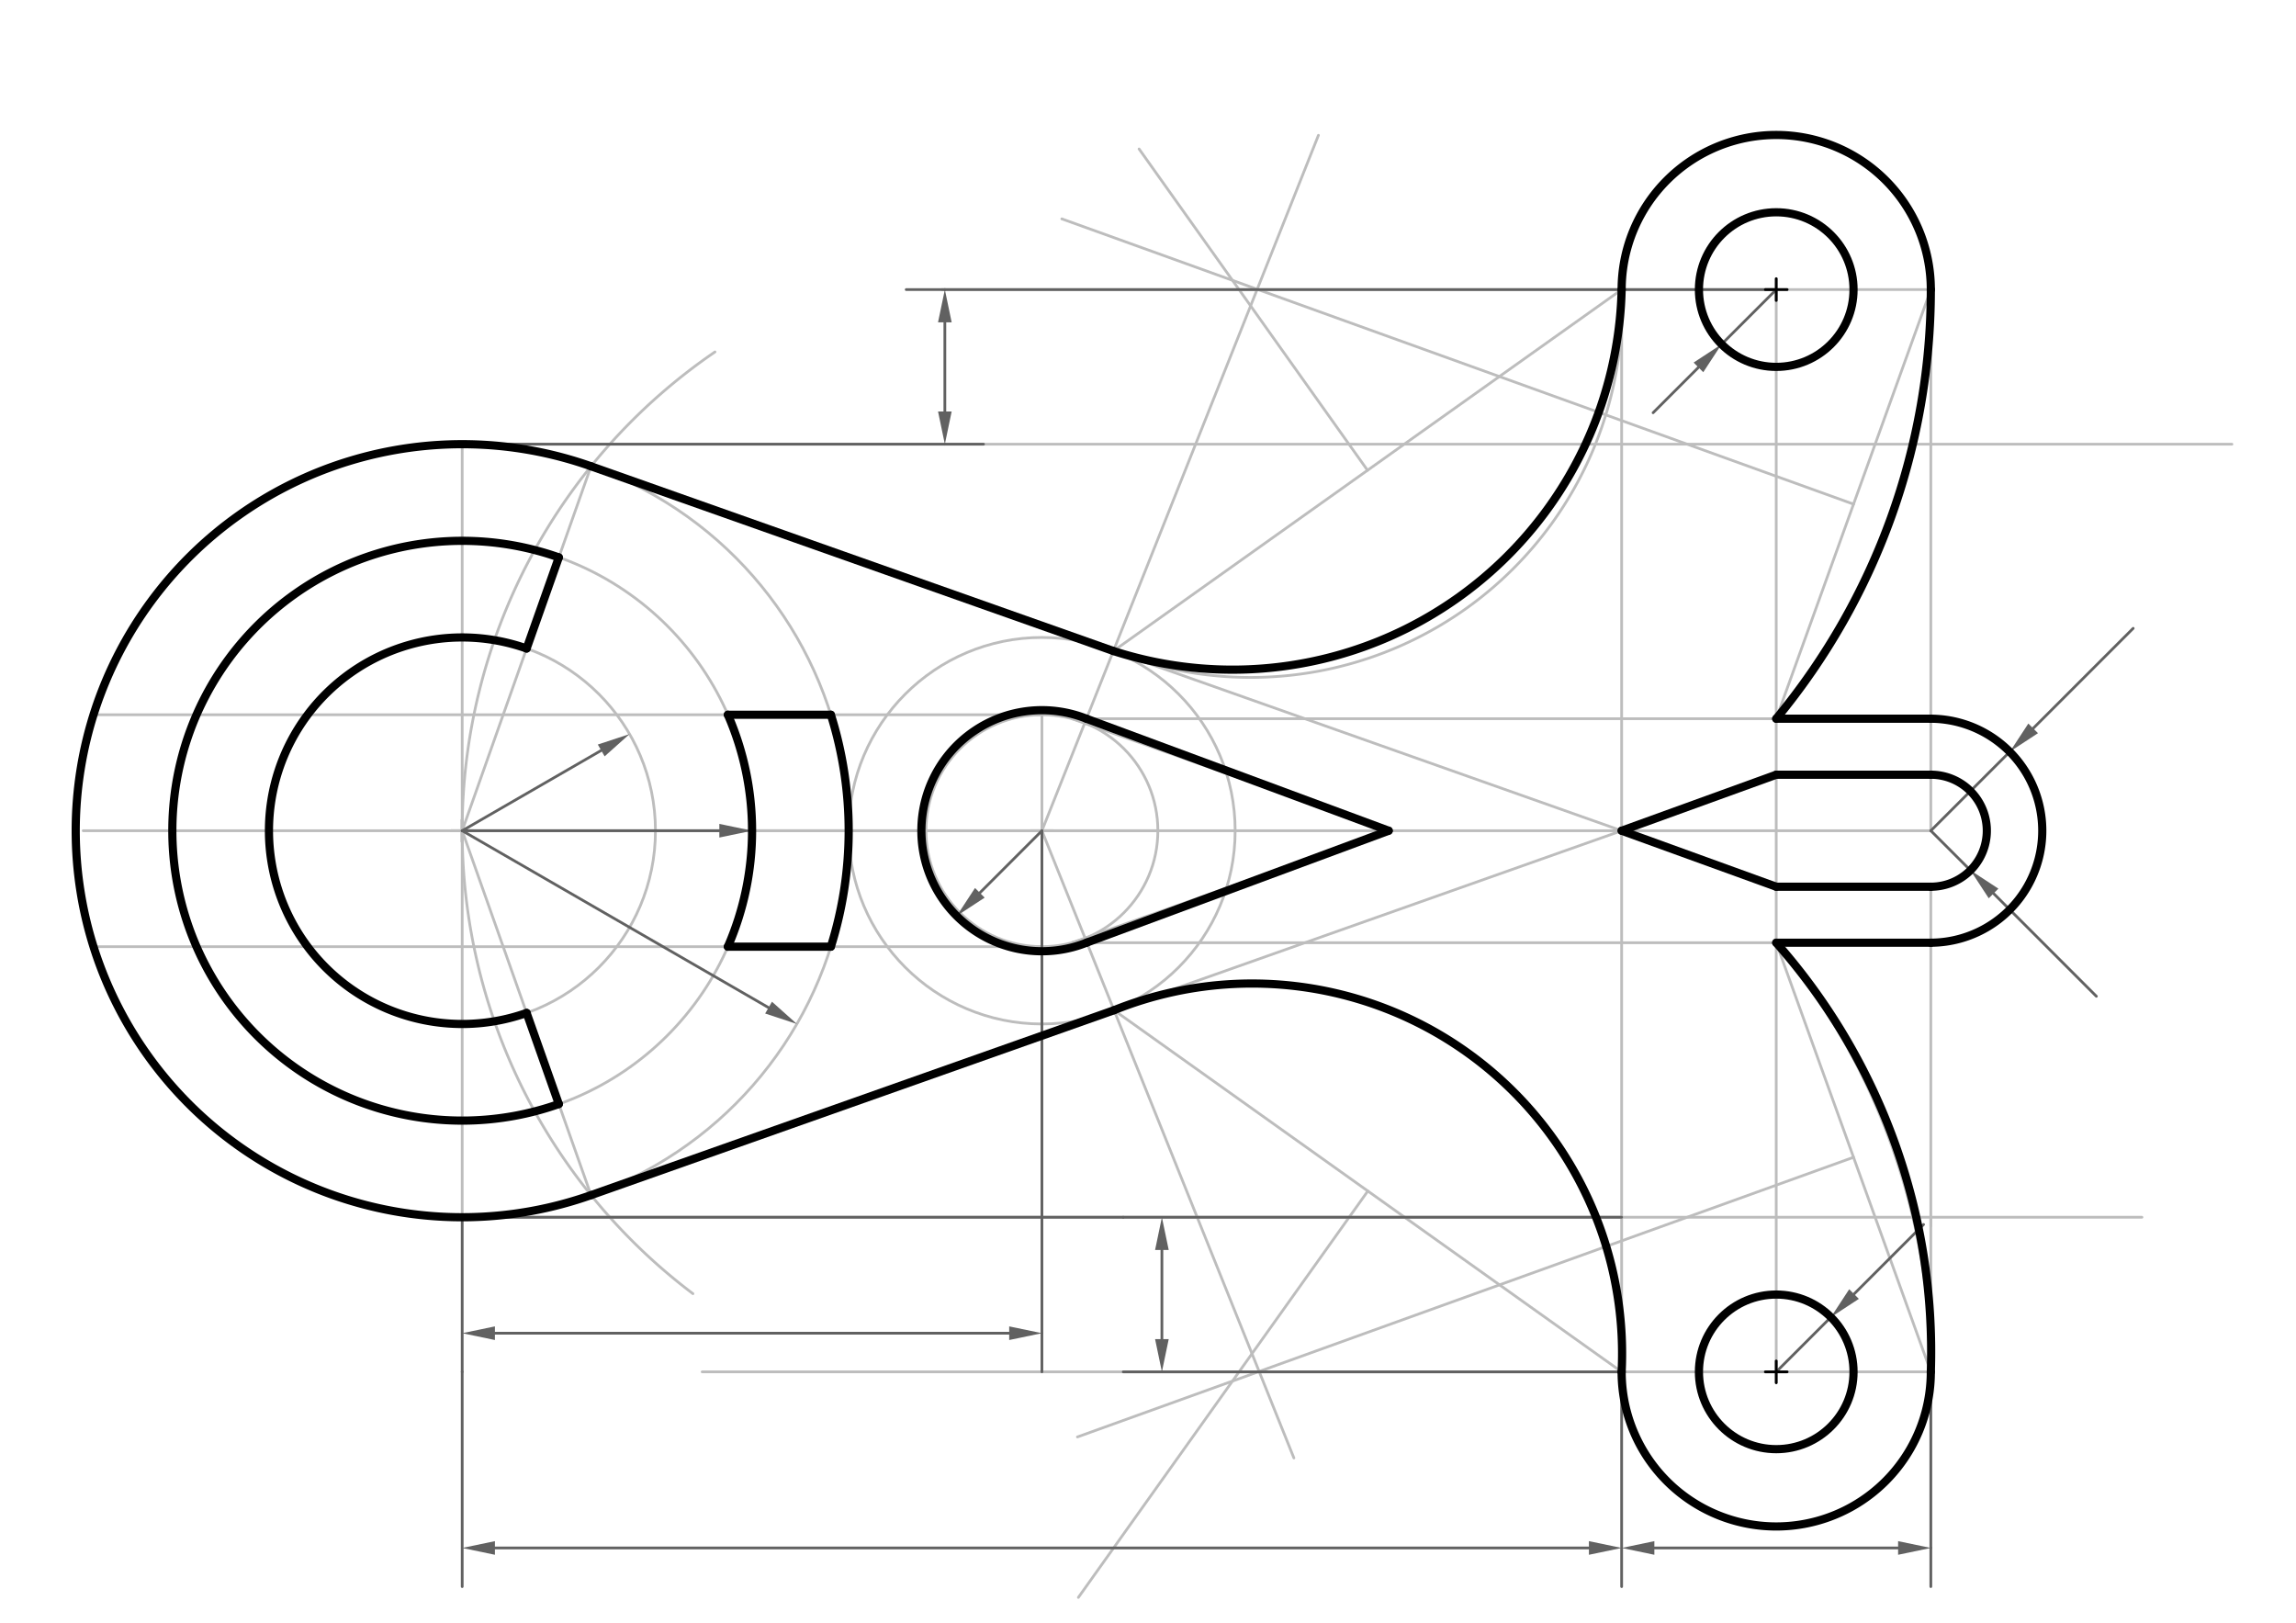 <svg xmlns="http://www.w3.org/2000/svg" class="svg--816" height="100%" preserveAspectRatio="xMidYMid meet" viewBox="0 0 842 595" width="100%"><defs><marker id="marker-arrow" markerHeight="16" markerUnits="userSpaceOnUse" markerWidth="24" orient="auto-start-reverse" refX="24" refY="4" viewBox="0 0 24 8"><path d="M 0 0 L 24 4 L 0 8 z" stroke="inherit"></path></marker></defs><g class="aux-layer--949"><g class="element--733"><g class="center--a87"><line x1="165.5" y1="304.609" x2="173.5" y2="304.609" stroke="#BDBDBD" stroke-width="1" stroke-linecap="round"></line><line x1="169.5" y1="300.609" x2="169.5" y2="308.609" stroke="#BDBDBD" stroke-width="1" stroke-linecap="round"></line><circle class="hit--87b" cx="169.5" cy="304.609" r="4" stroke="none" fill="transparent"></circle></g><circle cx="169.5" cy="304.609" fill="none" r="70.866" stroke="#BDBDBD" stroke-dasharray="none" stroke-width="1"></circle></g><g class="element--733"><g class="center--a87"><line x1="165.5" y1="304.609" x2="173.5" y2="304.609" stroke="#BDBDBD" stroke-width="1" stroke-linecap="round"></line><line x1="169.5" y1="300.609" x2="169.5" y2="308.609" stroke="#BDBDBD" stroke-width="1" stroke-linecap="round"></line><circle class="hit--87b" cx="169.5" cy="304.609" r="4" stroke="none" fill="transparent"></circle></g><circle cx="169.5" cy="304.609" fill="none" r="106.299" stroke="#BDBDBD" stroke-dasharray="none" stroke-width="1"></circle></g><g class="element--733"><g class="center--a87"><line x1="165.5" y1="304.609" x2="173.5" y2="304.609" stroke="#BDBDBD" stroke-width="1" stroke-linecap="round"></line><line x1="169.5" y1="300.609" x2="169.5" y2="308.609" stroke="#BDBDBD" stroke-width="1" stroke-linecap="round"></line><circle class="hit--87b" cx="169.5" cy="304.609" r="4" stroke="none" fill="transparent"></circle></g><circle cx="169.5" cy="304.609" fill="none" r="141.732" stroke="#BDBDBD" stroke-dasharray="none" stroke-width="1"></circle></g><g class="element--733"><line stroke="#BDBDBD" stroke-dasharray="none" stroke-linecap="round" stroke-width="1" x1="169.5" x2="169.5" y1="304.609" y2="162.877"></line></g><g class="element--733"><line stroke="#BDBDBD" stroke-dasharray="none" stroke-linecap="round" stroke-width="1" x1="169.5" x2="169.5" y1="304.609" y2="446.342"></line></g><g class="element--733"><line stroke="#BDBDBD" stroke-dasharray="none" stroke-linecap="round" stroke-width="1" x1="169.5" x2="30.5" y1="304.609" y2="304.609"></line></g><g class="element--733"><line stroke="#BDBDBD" stroke-dasharray="none" stroke-linecap="round" stroke-width="1" x1="169.5" x2="311.232" y1="304.609" y2="304.609"></line></g><g class="element--733"><line stroke="#BDBDBD" stroke-dasharray="none" stroke-linecap="round" stroke-width="1" x1="169.5" x2="382.098" y1="304.609" y2="304.609"></line></g><g class="element--733"><g class="center--a87"><line x1="378.098" y1="304.609" x2="386.098" y2="304.609" stroke="#BDBDBD" stroke-width="1" stroke-linecap="round"></line><line x1="382.098" y1="300.609" x2="382.098" y2="308.609" stroke="#BDBDBD" stroke-width="1" stroke-linecap="round"></line><circle class="hit--87b" cx="382.098" cy="304.609" r="4" stroke="none" fill="transparent"></circle></g><circle cx="382.098" cy="304.609" fill="none" r="42.52" stroke="#BDBDBD" stroke-dasharray="none" stroke-width="1"></circle></g><g class="element--733"><line stroke="#BDBDBD" stroke-dasharray="none" stroke-linecap="round" stroke-width="1" x1="382.098" x2="424.618" y1="304.609" y2="304.609"></line></g><g class="element--733"><line stroke="#BDBDBD" stroke-dasharray="none" stroke-linecap="round" stroke-width="1" x1="382.098" x2="382.098" y1="304.609" y2="347.129"></line></g><g class="element--733"><line stroke="#BDBDBD" stroke-dasharray="none" stroke-linecap="round" stroke-width="1" x1="382.098" x2="382.098" y1="304.609" y2="262.09"></line></g><g class="element--733"><line stroke="#BDBDBD" stroke-dasharray="none" stroke-linecap="round" stroke-width="1" x1="382.098" x2="34.499" y1="347.129" y2="347.129"></line></g><g class="element--733"><line stroke="#BDBDBD" stroke-dasharray="none" stroke-linecap="round" stroke-width="1" x1="382.098" x2="34.137" y1="262.09" y2="262.09"></line></g><g class="element--733"><path d="M 169.5 304.609 A 212.598 212.598 0 0 1 262.191 129.052" fill="none" stroke="#BDBDBD" stroke-dasharray="none" stroke-linecap="round" stroke-width="1"></path></g><g class="element--733"><path d="M 169.5 304.609 A 212.598 212.598 0 0 0 254.112 474.367" fill="none" stroke="#BDBDBD" stroke-dasharray="none" stroke-linecap="round" stroke-width="1"></path></g><g class="element--733"><line stroke="#BDBDBD" stroke-dasharray="none" stroke-linecap="round" stroke-width="1" x1="169.5" x2="216.744" y1="304.609" y2="438.236"></line></g><g class="element--733"><line stroke="#BDBDBD" stroke-dasharray="none" stroke-linecap="round" stroke-width="1" x1="169.5" x2="216.744" y1="304.609" y2="170.983"></line></g><g class="element--733"><g class="center--a87"><line x1="378.098" y1="304.609" x2="386.098" y2="304.609" stroke="#BDBDBD" stroke-width="1" stroke-linecap="round"></line><line x1="382.098" y1="300.609" x2="382.098" y2="308.609" stroke="#BDBDBD" stroke-width="1" stroke-linecap="round"></line><circle class="hit--87b" cx="382.098" cy="304.609" r="4" stroke="none" fill="transparent"></circle></g><circle cx="382.098" cy="304.609" fill="none" r="70.866" stroke="#BDBDBD" stroke-dasharray="none" stroke-width="1"></circle></g><g class="element--733"><line stroke="#BDBDBD" stroke-dasharray="none" stroke-linecap="round" stroke-width="1" x1="169.5" x2="594.697" y1="304.609" y2="304.609"></line></g><g class="element--733"><line stroke="#BDBDBD" stroke-dasharray="none" stroke-linecap="round" stroke-width="1" x1="216.744" x2="594.697" y1="170.983" y2="304.609"></line></g><g class="element--733"><line stroke="#BDBDBD" stroke-dasharray="none" stroke-linecap="round" stroke-width="1" x1="216.744" x2="594.697" y1="438.236" y2="304.609"></line></g><g class="element--733"><line stroke="#BDBDBD" stroke-dasharray="none" stroke-linecap="round" stroke-width="1" x1="393.103" x2="509.683" y1="345.68" y2="304.463"></line></g><g class="element--733"><line stroke="#BDBDBD" stroke-dasharray="none" stroke-linecap="round" stroke-width="1" x1="393.103" x2="509.269" y1="263.539" y2="304.609"></line></g><g class="element--733"><line stroke="#BDBDBD" stroke-dasharray="none" stroke-linecap="round" stroke-width="1" x1="594.697" x2="708.083" y1="304.609" y2="304.609"></line></g><g class="element--733"><line stroke="#BDBDBD" stroke-dasharray="none" stroke-linecap="round" stroke-width="1" x1="169.5" x2="785.5" y1="446.342" y2="446.342"></line></g><g class="element--733"><line stroke="#BDBDBD" stroke-dasharray="none" stroke-linecap="round" stroke-width="1" x1="170.5" x2="818.5" y1="162.877" y2="162.877"></line></g><g class="element--733"><line stroke="#BDBDBD" stroke-dasharray="none" stroke-linecap="round" stroke-width="1" x1="594.697" x2="594.697" y1="304.609" y2="162.877"></line></g><g class="element--733"><line stroke="#BDBDBD" stroke-dasharray="none" stroke-linecap="round" stroke-width="1" x1="594.697" x2="594.697" y1="304.609" y2="446.342"></line></g><g class="element--733"><line stroke="#BDBDBD" stroke-dasharray="none" stroke-linecap="round" stroke-width="1" x1="708.083" x2="708.083" y1="304.609" y2="162.877"></line></g><g class="element--733"><line stroke="#BDBDBD" stroke-dasharray="none" stroke-linecap="round" stroke-width="1" x1="393.103" x2="708.083" y1="345.68" y2="345.68"></line></g><g class="element--733"><line stroke="#BDBDBD" stroke-dasharray="none" stroke-linecap="round" stroke-width="1" x1="393.103" x2="708.083" y1="263.539" y2="263.539"></line></g><g class="element--733"><line stroke="#BDBDBD" stroke-dasharray="none" stroke-linecap="round" stroke-width="1" x1="651.39" x2="651.39" y1="304.609" y2="263.539"></line></g><g class="element--733"><line stroke="#BDBDBD" stroke-dasharray="none" stroke-linecap="round" stroke-width="1" x1="651.39" x2="651.39" y1="304.609" y2="345.68"></line></g><g class="element--733"><line stroke="#BDBDBD" stroke-dasharray="none" stroke-linecap="round" stroke-width="1" x1="651.39" x2="651.39" y1="345.68" y2="446.342"></line></g><g class="element--733"><line stroke="#BDBDBD" stroke-dasharray="none" stroke-linecap="round" stroke-width="1" x1="651.39" x2="651.39" y1="263.539" y2="162.877"></line></g><g class="element--733"><line stroke="#BDBDBD" stroke-dasharray="none" stroke-linecap="round" stroke-width="1" x1="594.697" x2="651.39" y1="304.609" y2="325.145"></line></g><g class="element--733"><line stroke="#BDBDBD" stroke-dasharray="none" stroke-linecap="round" stroke-width="1" x1="594.697" x2="651.39" y1="304.609" y2="284.074"></line></g><g class="element--733"><line stroke="#BDBDBD" stroke-dasharray="none" stroke-linecap="round" stroke-width="1" x1="651.39" x2="708.083" y1="284.074" y2="284.074"></line></g><g class="element--733"><line stroke="#BDBDBD" stroke-dasharray="none" stroke-linecap="round" stroke-width="1" x1="651.39" x2="708.083" y1="325.145" y2="325.145"></line></g><g class="element--733"><path d="M 708.083 284.074 A 20.535 20.535 0 0 1 708.083 325.145" fill="none" stroke="#BDBDBD" stroke-dasharray="none" stroke-linecap="round" stroke-width="1"></path></g><g class="element--733"><path d="M 708.083 263.539 A 41.071 41.071 0 0 1 708.083 345.68" fill="none" stroke="#BDBDBD" stroke-dasharray="none" stroke-linecap="round" stroke-width="1"></path></g><g class="element--733"><line stroke="#BDBDBD" stroke-dasharray="none" stroke-linecap="round" stroke-width="1" x1="594.697" x2="594.697" y1="162.877" y2="106.184"></line></g><g class="element--733"><line stroke="#BDBDBD" stroke-dasharray="none" stroke-linecap="round" stroke-width="1" x1="708.083" x2="708.083" y1="162.877" y2="106.184"></line></g><g class="element--733"><line stroke="#BDBDBD" stroke-dasharray="none" stroke-linecap="round" stroke-width="1" x1="594.697" x2="708.083" y1="106.184" y2="106.184"></line></g><g class="element--733"><line stroke="#BDBDBD" stroke-dasharray="none" stroke-linecap="round" stroke-width="1" x1="651.39" x2="651.39" y1="162.877" y2="106.184"></line></g><g class="element--733"><g class="center--a87"><line x1="647.39" y1="106.184" x2="655.39" y2="106.184" stroke="#BDBDBD" stroke-width="1" stroke-linecap="round"></line><line x1="651.39" y1="102.184" x2="651.39" y2="110.184" stroke="#BDBDBD" stroke-width="1" stroke-linecap="round"></line><circle class="hit--87b" cx="651.39" cy="106.184" r="4" stroke="none" fill="transparent"></circle></g><circle cx="651.39" cy="106.184" fill="none" r="28.346" stroke="#BDBDBD" stroke-dasharray="none" stroke-width="1"></circle></g><g class="element--733"><path d="M 708.083 106.184 A 56.693 56.693 0 0 0 594.697 106.184" fill="none" stroke="#BDBDBD" stroke-dasharray="none" stroke-linecap="round" stroke-width="1"></path></g><g class="element--733"><line stroke="#BDBDBD" stroke-dasharray="none" stroke-linecap="round" stroke-width="1" x1="594.697" x2="345.5" y1="106.184" y2="106.184"></line></g><g class="element--733"><line stroke="#BDBDBD" stroke-dasharray="none" stroke-linecap="round" stroke-width="1" x1="708.083" x2="651.39" y1="106.184" y2="263.539"></line></g><g class="element--733"><line stroke="#BDBDBD" stroke-dasharray="none" stroke-linecap="round" stroke-width="1" x1="679.736" x2="389.393" y1="184.861" y2="80.254"></line></g><g class="element--733"><path d="M 707.598 121.648 A 246.719 246.719 0 0 1 651.39 263.539" fill="none" stroke="#BDBDBD" stroke-dasharray="none" stroke-linecap="round" stroke-width="1"></path></g><g class="element--733"><line stroke="#BDBDBD" stroke-dasharray="none" stroke-linecap="round" stroke-width="1" x1="594.697" x2="594.697" y1="446.342" y2="503.035"></line></g><g class="element--733"><line stroke="#BDBDBD" stroke-dasharray="none" stroke-linecap="round" stroke-width="1" x1="708.083" x2="708.083" y1="325.145" y2="449.609"></line></g><g class="element--733"><line stroke="#BDBDBD" stroke-dasharray="none" stroke-linecap="round" stroke-width="1" x1="708.083" x2="708.083" y1="446.342" y2="503.035"></line></g><g class="element--733"><line stroke="#BDBDBD" stroke-dasharray="none" stroke-linecap="round" stroke-width="1" x1="594.697" x2="708.083" y1="503.035" y2="503.035"></line></g><g class="element--733"><line stroke="#BDBDBD" stroke-dasharray="none" stroke-linecap="round" stroke-width="1" x1="651.39" x2="651.39" y1="446.342" y2="503.035"></line></g><g class="element--733"><g class="center--a87"><line x1="647.39" y1="503.035" x2="655.39" y2="503.035" stroke="#BDBDBD" stroke-width="1" stroke-linecap="round"></line><line x1="651.39" y1="499.035" x2="651.39" y2="507.035" stroke="#BDBDBD" stroke-width="1" stroke-linecap="round"></line><circle class="hit--87b" cx="651.39" cy="503.035" r="4" stroke="none" fill="transparent"></circle></g><circle cx="651.39" cy="503.035" fill="none" r="28.346" stroke="#BDBDBD" stroke-dasharray="none" stroke-width="1"></circle></g><g class="element--733"><path d="M 594.697 503.035 A 56.693 56.693 0 0 0 708.083 503.035" fill="none" stroke="#BDBDBD" stroke-dasharray="none" stroke-linecap="round" stroke-width="1"></path></g><g class="element--733"><line stroke="#BDBDBD" stroke-dasharray="none" stroke-linecap="round" stroke-width="1" x1="651.39" x2="708.083" y1="345.68" y2="503.035"></line></g><g class="element--733"><line stroke="#BDBDBD" stroke-dasharray="none" stroke-linecap="round" stroke-width="1" x1="594.697" x2="257.5" y1="503.035" y2="503.035"></line></g><g class="element--733"><line stroke="#BDBDBD" stroke-dasharray="none" stroke-linecap="round" stroke-width="1" x1="679.736" x2="395.12" y1="424.357" y2="526.901"></line></g><g class="element--733"><path d="M 708.083 503.035 A 246.719 246.719 0 0 0 651.39 345.68" fill="none" stroke="#BDBDBD" stroke-dasharray="none" stroke-linecap="round" stroke-width="1"></path></g><g class="element--733"><line stroke="#BDBDBD" stroke-dasharray="none" stroke-linecap="round" stroke-width="1" x1="382.098" x2="483.5" y1="304.609" y2="49.609"></line></g><g class="element--733"><line stroke="#BDBDBD" stroke-dasharray="none" stroke-linecap="round" stroke-width="1" x1="382.098" x2="474.5" y1="304.609" y2="534.609"></line></g><g class="element--733"><line stroke="#BDBDBD" stroke-dasharray="none" stroke-linecap="round" stroke-width="1" x1="408.54" x2="594.697" y1="370.426" y2="503.035"></line></g><g class="element--733"><line stroke="#BDBDBD" stroke-dasharray="none" stroke-linecap="round" stroke-width="1" x1="501.618" x2="395.464" y1="436.73" y2="585.75"></line></g><g class="element--733"><path d="M 408.54 370.426 A 135.725 135.725 0 0 1 594.697 503.035" fill="none" stroke="#BDBDBD" stroke-dasharray="none" stroke-linecap="round" stroke-width="1"></path></g><g class="element--733"><line stroke="#BDBDBD" stroke-dasharray="none" stroke-linecap="round" stroke-width="1" x1="594.697" x2="408.304" y1="106.184" y2="238.709"></line></g><g class="element--733"><line stroke="#BDBDBD" stroke-dasharray="none" stroke-linecap="round" stroke-width="1" x1="501.5" x2="417.729" y1="172.447" y2="54.625"></line></g><g class="element--733"><path d="M 408.252 238.746 A 136.25 136.25 0 0 0 594.75 106.182" fill="none" stroke="#BDBDBD" stroke-dasharray="none" stroke-linecap="round" stroke-width="1"></path></g><g class="element--733"><line stroke="#616161" stroke-dasharray="none" stroke-linecap="round" stroke-width="1" x1="708.083" x2="737.124" y1="304.609" y2="275.568"></line></g><g class="element--733"><line stroke="#616161" stroke-dasharray="none" stroke-linecap="round" stroke-width="1" x1="745.609" x2="782.291" y1="267.083" y2="230.401"></line><path d="M737.124,275.568 l12,2.5 l0,-5 z" fill="#616161" stroke="#616161" stroke-width="0" transform="rotate(315, 737.124, 275.568)"></path></g><g class="element--733"><line stroke="#616161" stroke-dasharray="none" stroke-linecap="round" stroke-width="1" x1="708.083" x2="722.603" y1="304.609" y2="319.13"></line></g><g class="element--733"><line stroke="#616161" stroke-dasharray="none" stroke-linecap="round" stroke-width="1" x1="731.089" x2="768.791" y1="327.615" y2="365.318"></line><path d="M722.603,319.13 l12,2.5 l0,-5 z" fill="#616161" stroke="#616161" stroke-width="0" transform="rotate(45, 722.603, 319.13)"></path></g><g class="element--733"><line stroke="#616161" stroke-dasharray="none" stroke-linecap="round" stroke-width="1" x1="651.39" x2="671.434" y1="503.035" y2="482.991"></line></g><g class="element--733"><line stroke="#616161" stroke-dasharray="none" stroke-linecap="round" stroke-width="1" x1="679.919" x2="705.423" y1="474.505" y2="449.001"></line><path d="M671.434,482.991 l12,2.5 l0,-5 z" fill="#616161" stroke="#616161" stroke-width="0" transform="rotate(315, 671.434, 482.991)"></path></g><g class="element--733"><line stroke="#616161" stroke-dasharray="none" stroke-linecap="round" stroke-width="1" x1="382.098" x2="359.33" y1="304.609" y2="327.377"></line><path d="M350.845,335.863 l12,2.5 l0,-5 z" fill="#616161" stroke="#616161" stroke-width="0" transform="rotate(315, 350.845, 335.863)"></path></g><g class="element--733"><line stroke="#616161" stroke-dasharray="none" stroke-linecap="round" stroke-width="1" x1="169.5" x2="220.48" y1="304.609" y2="275.176"></line><path d="M230.872,269.176 l12,2.5 l0,-5 z" fill="#616161" stroke="#616161" stroke-width="0" transform="rotate(150, 230.872, 269.176)"></path></g><g class="element--733"><line stroke="#616161" stroke-dasharray="none" stroke-linecap="round" stroke-width="1" x1="169.5" x2="263.799" y1="304.609" y2="304.609"></line><path d="M275.799,304.609 l12,2.5 l0,-5 z" fill="#616161" stroke="#616161" stroke-width="0" transform="rotate(180, 275.799, 304.609)"></path></g><g class="element--733"><line stroke="#616161" stroke-dasharray="none" stroke-linecap="round" stroke-width="1" x1="169.5" x2="281.851" y1="304.609" y2="369.476"></line><path d="M292.244,375.476 l12,2.5 l0,-5 z" fill="#616161" stroke="#616161" stroke-width="0" transform="rotate(210, 292.244, 375.476)"></path></g><g class="element--733"><line stroke="#616161" stroke-dasharray="none" stroke-linecap="round" stroke-width="1" x1="169.5" x2="346.5" y1="162.877" y2="162.877"></line></g><g class="element--733"><line stroke="#616161" stroke-dasharray="none" stroke-linecap="round" stroke-width="1" x1="651.39" x2="346.5" y1="106.184" y2="106.184"></line></g><g class="element--733"><line stroke="#616161" stroke-dasharray="none" stroke-linecap="round" stroke-width="1" x1="346.5" x2="332.327" y1="106.184" y2="106.184"></line></g><g class="element--733"><line stroke="#616161" stroke-dasharray="none" stroke-linecap="round" stroke-width="1" x1="346.5" x2="360.673" y1="162.877" y2="162.877"></line></g><g class="element--733"><line stroke="#616161" stroke-dasharray="none" stroke-linecap="round" stroke-width="1" x1="346.5" x2="346.5" y1="150.877" y2="118.184"></line><path d="M346.5,162.877 l12,2.5 l0,-5 z" fill="#616161" stroke="#616161" stroke-width="0" transform="rotate(270, 346.5, 162.877)"></path><path d="M346.5,106.184 l12,2.5 l0,-5 z" fill="#616161" stroke="#616161" stroke-width="0" transform="rotate(90, 346.5, 106.184)"></path></g><g class="element--733"><line stroke="#616161" stroke-dasharray="none" stroke-linecap="round" stroke-width="1" x1="594.697" x2="426.098" y1="503.035" y2="503.035"></line></g><g class="element--733"><line stroke="#616161" stroke-dasharray="none" stroke-linecap="round" stroke-width="1" x1="426.098" x2="411.925" y1="503.035" y2="503.035"></line></g><g class="element--733"><line stroke="#616161" stroke-dasharray="none" stroke-linecap="round" stroke-width="1" x1="411.925" x2="594.697" y1="446.342" y2="446.342"></line></g><g class="element--733"><line stroke="#616161" stroke-dasharray="none" stroke-linecap="round" stroke-width="1" x1="411.925" x2="169.5" y1="446.342" y2="446.342"></line></g><g class="element--733"><line stroke="#616161" stroke-dasharray="none" stroke-linecap="round" stroke-width="1" x1="426.098" x2="426.098" y1="491.035" y2="458.342"></line><path d="M426.098,503.035 l12,2.5 l0,-5 z" fill="#616161" stroke="#616161" stroke-width="0" transform="rotate(270, 426.098, 503.035)"></path><path d="M426.098,446.342 l12,2.5 l0,-5 z" fill="#616161" stroke="#616161" stroke-width="0" transform="rotate(90, 426.098, 446.342)"></path></g><g class="element--733"><line stroke="#616161" stroke-dasharray="none" stroke-linecap="round" stroke-width="1" x1="382.098" x2="382.098" y1="304.609" y2="488.861"></line></g><g class="element--733"><line stroke="#616161" stroke-dasharray="none" stroke-linecap="round" stroke-width="1" x1="382.098" x2="382.098" y1="488.861" y2="503.035"></line></g><g class="element--733"><line stroke="#616161" stroke-dasharray="none" stroke-linecap="round" stroke-width="1" x1="169.5" x2="169.5" y1="446.342" y2="503.035"></line></g><g class="element--733"><line stroke="#616161" stroke-dasharray="none" stroke-linecap="round" stroke-width="1" x1="370.098" x2="181.5" y1="488.861" y2="488.861"></line><path d="M382.098,488.861 l12,2.5 l0,-5 z" fill="#616161" stroke="#616161" stroke-width="0" transform="rotate(180, 382.098, 488.861)"></path><path d="M169.5,488.861 l12,2.5 l0,-5 z" fill="#616161" stroke="#616161" stroke-width="0" transform="rotate(0, 169.5, 488.861)"></path></g><g class="element--733"><line stroke="#616161" stroke-dasharray="none" stroke-linecap="round" stroke-width="1" x1="708.083" x2="708.083" y1="503.035" y2="567.609"></line></g><g class="element--733"><line stroke="#616161" stroke-dasharray="none" stroke-linecap="round" stroke-width="1" x1="708.083" x2="708.083" y1="567.609" y2="581.783"></line></g><g class="element--733"><line stroke="#616161" stroke-dasharray="none" stroke-linecap="round" stroke-width="1" x1="169.5" x2="169.5" y1="503.035" y2="581.783"></line></g><g class="element--733"><line stroke="#616161" stroke-dasharray="none" stroke-linecap="round" stroke-width="1" x1="594.697" x2="594.697" y1="503.035" y2="581.783"></line></g><g class="element--733"><line stroke="#616161" stroke-dasharray="none" stroke-linecap="round" stroke-width="1" x1="181.5" x2="582.697" y1="567.609" y2="567.609"></line><path d="M169.5,567.609 l12,2.5 l0,-5 z" fill="#616161" stroke="#616161" stroke-width="0" transform="rotate(0, 169.5, 567.609)"></path><path d="M594.697,567.609 l12,2.5 l0,-5 z" fill="#616161" stroke="#616161" stroke-width="0" transform="rotate(180, 594.697, 567.609)"></path></g><g class="element--733"><line stroke="#616161" stroke-dasharray="none" stroke-linecap="round" stroke-width="1" x1="606.697" x2="696.083" y1="567.609" y2="567.609"></line><path d="M594.697,567.609 l12,2.5 l0,-5 z" fill="#616161" stroke="#616161" stroke-width="0" transform="rotate(0, 594.697, 567.609)"></path><path d="M708.083,567.609 l12,2.5 l0,-5 z" fill="#616161" stroke="#616161" stroke-width="0" transform="rotate(180, 708.083, 567.609)"></path></g><g class="element--733"><line stroke="#616161" stroke-dasharray="none" stroke-linecap="round" stroke-width="1" x1="651.39" x2="631.346" y1="106.184" y2="126.228"></line></g><g class="element--733"><line stroke="#616161" stroke-dasharray="none" stroke-linecap="round" stroke-width="1" x1="622.861" x2="606.232" y1="134.713" y2="151.342"></line><path d="M631.346,126.228 l12,2.5 l0,-5 z" fill="#616161" stroke="#616161" stroke-width="0" transform="rotate(135, 631.346, 126.228)"></path></g></g><g class="main-layer--75a"><g class="element--733"><path d="M 216.744 170.983 A 141.732 141.732 0 1 0 216.744 438.236" fill="none" stroke="#000000" stroke-dasharray="none" stroke-linecap="round" stroke-width="3"></path></g><g class="element--733"><line stroke="#000000" stroke-dasharray="none" stroke-linecap="round" stroke-width="3" x1="216.744" x2="408.54" y1="438.236" y2="370.426"></line></g><g class="element--733"><path d="M 408.54 370.426 A 135.725 135.725 0 0 1 594.697 503.035" fill="none" stroke="#000000" stroke-dasharray="none" stroke-linecap="round" stroke-width="3"></path></g><g class="element--733"><path d="M 594.697 503.035 A 56.693 56.693 0 1 0 708.083 503.035" fill="none" stroke="#000000" stroke-dasharray="none" stroke-linecap="round" stroke-width="3"></path></g><g class="element--733"><path d="M 708.083 503.035 A 226.401 226.401 0 0 0 651.39 345.68" fill="none" stroke="#000000" stroke-dasharray="none" stroke-linecap="round" stroke-width="3"></path></g><g class="element--733"><line stroke="#000000" stroke-dasharray="none" stroke-linecap="round" stroke-width="3" x1="651.39" x2="708.083" y1="345.68" y2="345.68"></line></g><g class="element--733"><path d="M 708.083 345.68 A 41.071 41.071 0 0 0 708.083 263.539" fill="none" stroke="#000000" stroke-dasharray="none" stroke-linecap="round" stroke-width="3"></path></g><g class="element--733"><line stroke="#000000" stroke-dasharray="none" stroke-linecap="round" stroke-width="3" x1="708.112" x2="651.39" y1="263.539" y2="263.539"></line></g><g class="element--733"><path d="M 651.39 263.539 A 246.719 246.719 0 0 0 708.083 106.184" fill="none" stroke="#000000" stroke-dasharray="none" stroke-linecap="round" stroke-width="3"></path></g><g class="element--733"><path d="M 708.083 106.184 A 56.693 56.693 0 0 0 594.697 106.184" fill="none" stroke="#000000" stroke-dasharray="none" stroke-linecap="round" stroke-width="3"></path></g><g class="element--733"><path d="M 594.697 106.184 A 142.752 142.752 0 0 1 408.268 238.698" fill="none" stroke="#000000" stroke-dasharray="none" stroke-linecap="round" stroke-width="3"></path></g><g class="element--733"><line stroke="#000000" stroke-dasharray="none" stroke-linecap="round" stroke-width="3" x1="408.304" x2="216.744" y1="238.709" y2="170.983"></line></g><g class="element--733"><path d="M 204.933 204.39 A 106.299 106.299 0 1 0 204.933 404.829" fill="none" stroke="#000000" stroke-dasharray="none" stroke-linecap="round" stroke-width="3"></path></g><g class="element--733"><line stroke="#000000" stroke-dasharray="none" stroke-linecap="round" stroke-width="3" x1="204.933" x2="193.122" y1="404.829" y2="371.423"></line></g><g class="element--733"><path d="M 193.122 371.423 A 70.866 70.866 0 1 1 193.122 237.796" fill="none" stroke="#000000" stroke-dasharray="none" stroke-linecap="round" stroke-width="3"></path></g><g class="element--733"><line stroke="#000000" stroke-dasharray="none" stroke-linecap="round" stroke-width="3" x1="193.122" x2="204.933" y1="237.796" y2="204.39"></line></g><g class="element--733"><path d="M 304.704 262.09 A 141.732 141.732 0 0 1 304.704 347.129" fill="none" stroke="#000000" stroke-dasharray="none" stroke-linecap="round" stroke-width="3"></path></g><g class="element--733"><line stroke="#000000" stroke-dasharray="none" stroke-linecap="round" stroke-width="3" x1="304.704" x2="266.925" y1="347.129" y2="347.129"></line></g><g class="element--733"><path d="M 266.925 347.129 A 106.299 106.299 0 0 0 266.925 262.09" fill="none" stroke="#000000" stroke-dasharray="none" stroke-linecap="round" stroke-width="3"></path></g><g class="element--733"><line stroke="#000000" stroke-dasharray="none" stroke-linecap="round" stroke-width="3" x1="266.925" x2="304.704" y1="262.09" y2="262.09"></line></g><g class="element--733"><path d="M 398.43 263.539 A 44.199 44.199 0 1 0 398.575 345.622" fill="none" stroke="#000000" stroke-dasharray="none" stroke-linecap="round" stroke-width="3"></path></g><g class="element--733"><line stroke="#000000" stroke-dasharray="none" stroke-linecap="round" stroke-width="3" x1="398.575" x2="509.269" y1="345.622" y2="304.609"></line></g><g class="element--733"><line stroke="#000000" stroke-dasharray="none" stroke-linecap="round" stroke-width="3" x1="509.269" x2="398.43" y1="304.609" y2="263.539"></line></g><g class="element--733"><g class="center--a87"><line x1="647.39" y1="503.035" x2="655.39" y2="503.035" stroke="#000000" stroke-width="1" stroke-linecap="round"></line><line x1="651.39" y1="499.035" x2="651.39" y2="507.035" stroke="#000000" stroke-width="1" stroke-linecap="round"></line><circle class="hit--87b" cx="651.39" cy="503.035" r="4" stroke="none" fill="transparent"></circle></g><circle cx="651.39" cy="503.035" fill="none" r="28.346" stroke="#000000" stroke-dasharray="none" stroke-width="3"></circle></g><g class="element--733"><g class="center--a87"><line x1="647.39" y1="106.184" x2="655.39" y2="106.184" stroke="#000000" stroke-width="1" stroke-linecap="round"></line><line x1="651.39" y1="102.184" x2="651.39" y2="110.184" stroke="#000000" stroke-width="1" stroke-linecap="round"></line><circle class="hit--87b" cx="651.39" cy="106.184" r="4" stroke="none" fill="transparent"></circle></g><circle cx="651.39" cy="106.184" fill="none" r="28.346" stroke="#000000" stroke-dasharray="none" stroke-width="3"></circle></g><g class="element--733"><line stroke="#000000" stroke-dasharray="none" stroke-linecap="round" stroke-width="3" x1="594.697" x2="651.39" y1="304.609" y2="284.074"></line></g><g class="element--733"><line stroke="#000000" stroke-dasharray="none" stroke-linecap="round" stroke-width="3" x1="651.39" x2="708.083" y1="284.074" y2="284.074"></line></g><g class="element--733"><path d="M 708.083 284.074 A 20.535 20.535 0 0 1 708.083 325.145" fill="none" stroke="#000000" stroke-dasharray="none" stroke-linecap="round" stroke-width="3"></path></g><g class="element--733"><line stroke="#000000" stroke-dasharray="none" stroke-linecap="round" stroke-width="3" x1="708.083" x2="651.39" y1="325.145" y2="325.145"></line></g><g class="element--733"><line stroke="#000000" stroke-dasharray="none" stroke-linecap="round" stroke-width="3" x1="651.39" x2="594.697" y1="325.145" y2="304.609"></line></g></g><g class="snaps-layer--ac6"></g><g class="temp-layer--52d"></g></svg>